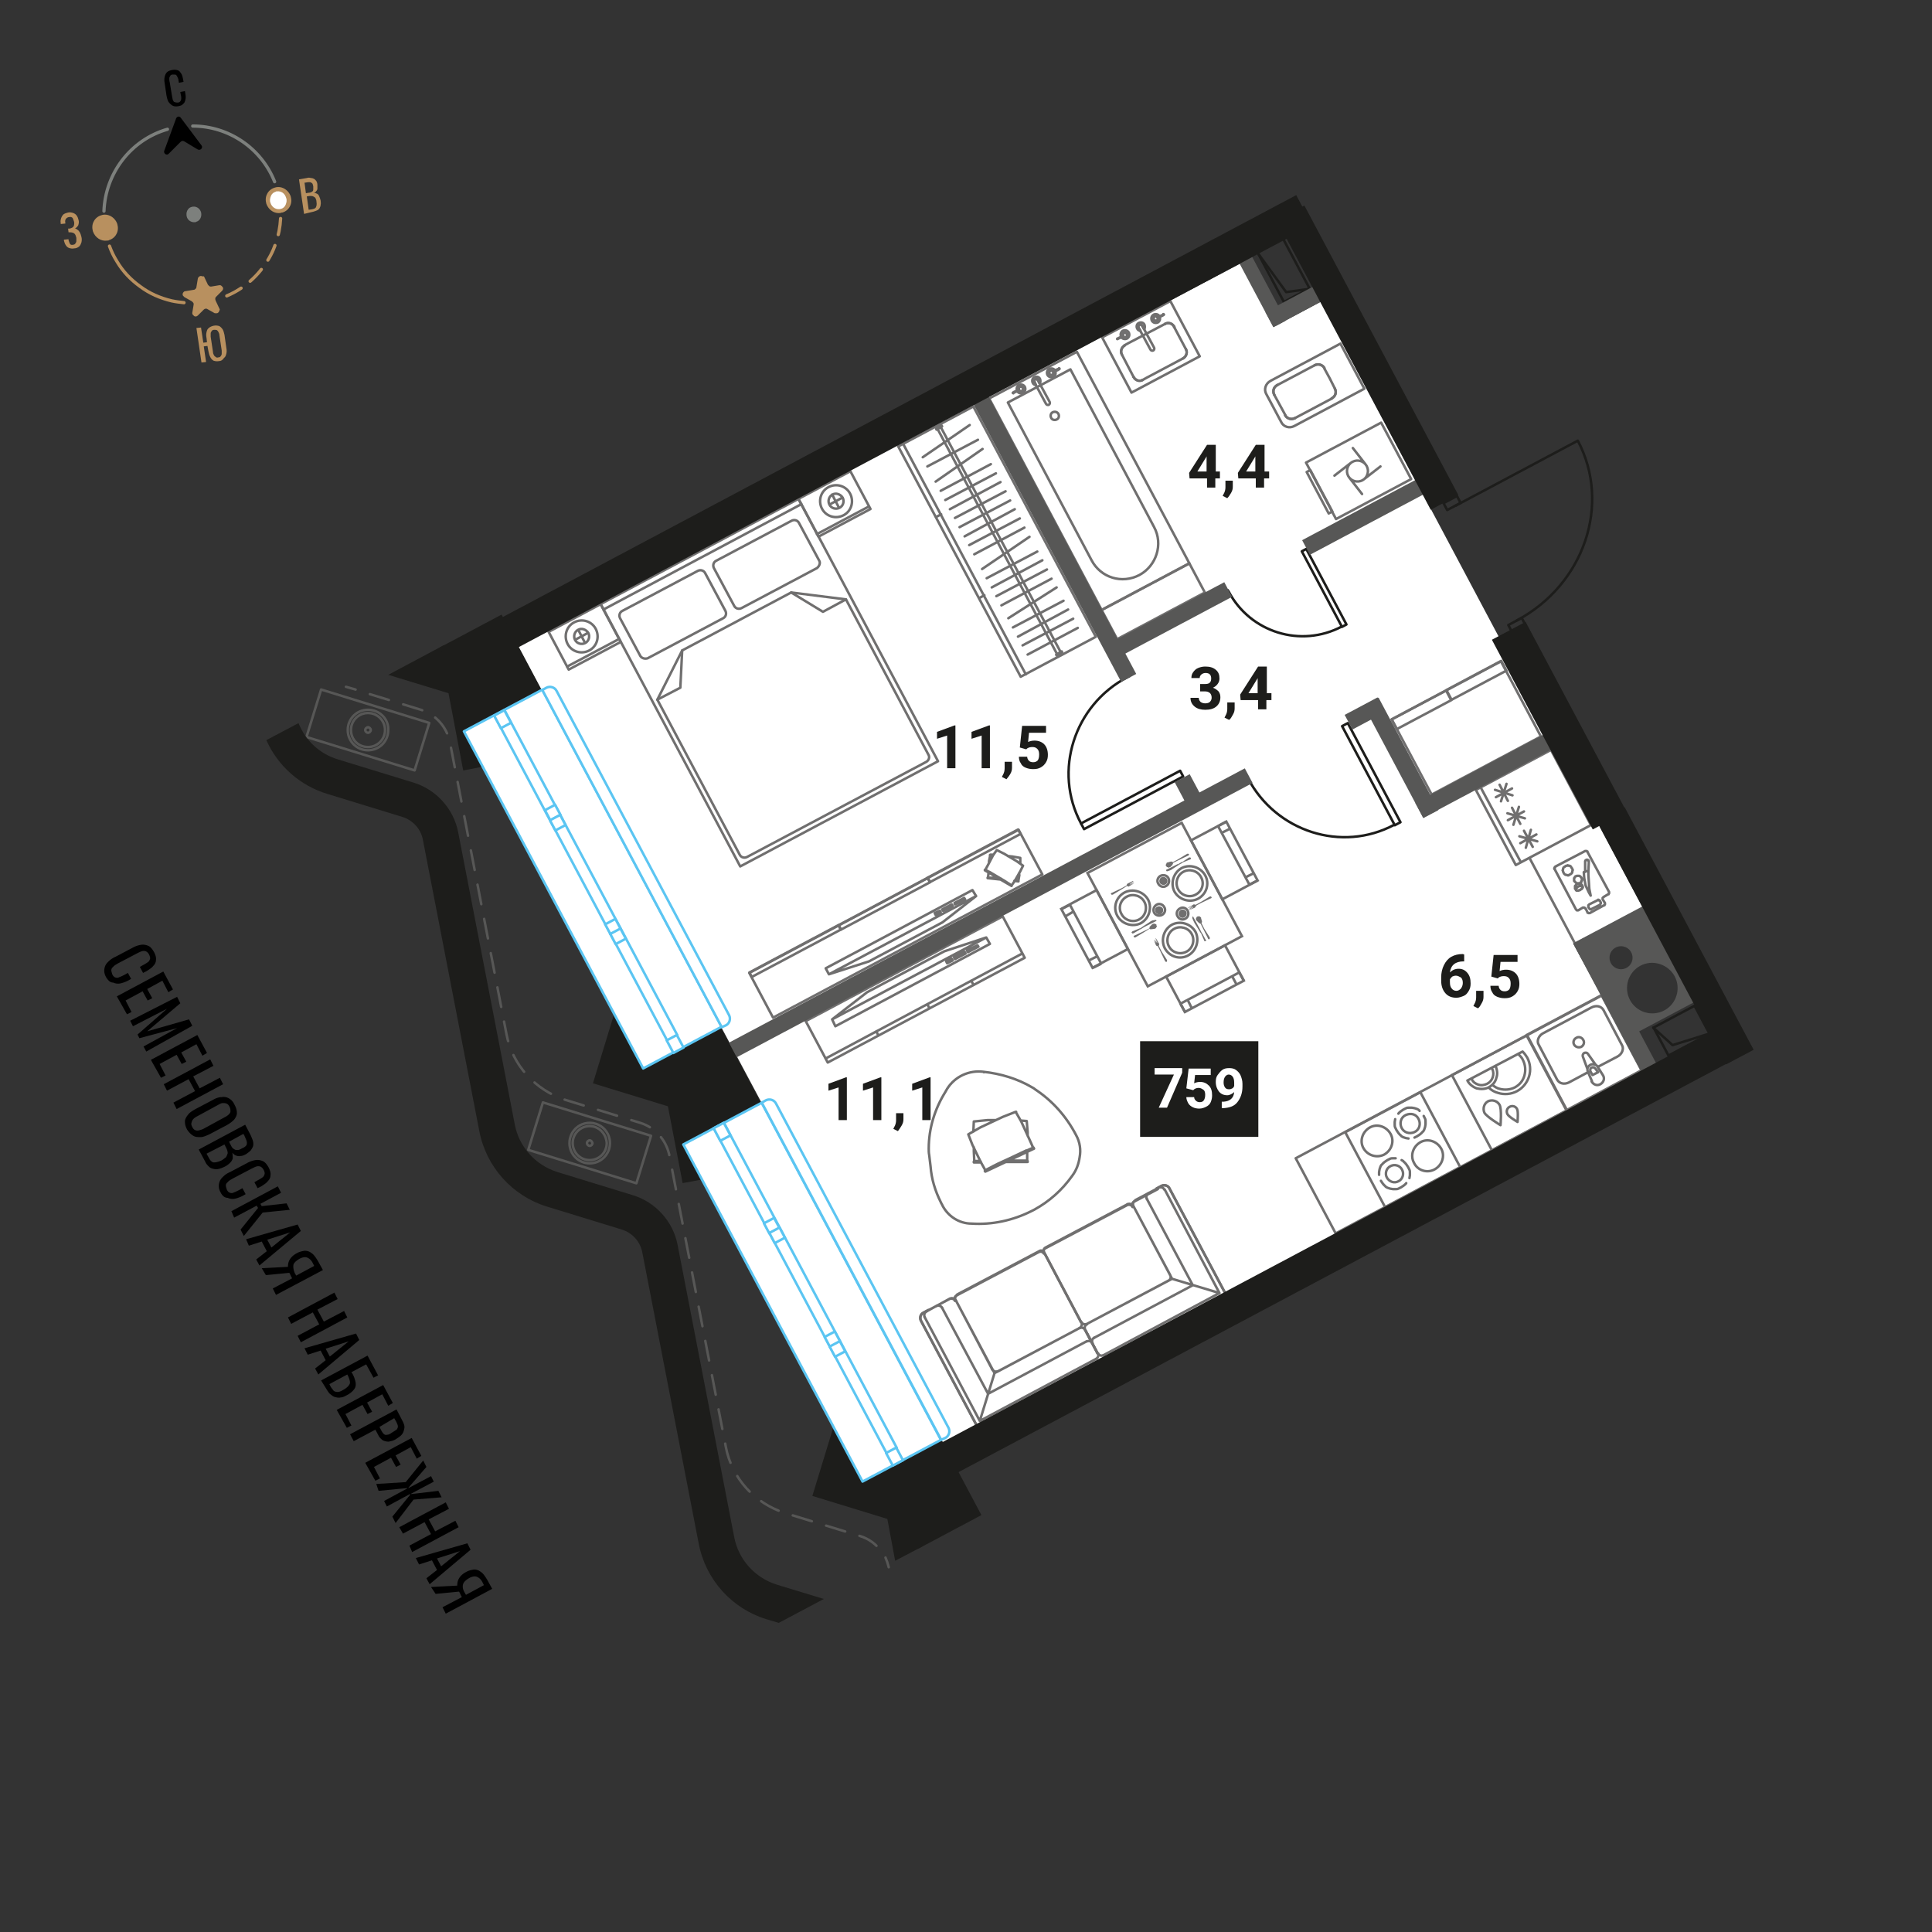 <svg version="1.1" id="Layer_1" xmlns="http://www.w3.org/2000/svg" x="0" y="0" viewBox="0 0 420 420" style="enable-background:new 0 0 420 420" xml:space="preserve"><rect x="0" y="0" width="420" height="420" fill="#333333" stroke="none"/><style>.st0{fill:#fff}.st1,.st2{stroke-linecap:round;stroke-linejoin:round}.st1{fill:none;stroke:#706f6f;stroke-width:.543;stroke-miterlimit:9.999}.st2{stroke-miterlimit:10}.st2,.st3,.st4,.st5{fill:none;stroke:#706f6f;stroke-width:.543}.st3{stroke-linecap:round;stroke-linejoin:round;stroke-miterlimit:10}.st4,.st5{stroke-miterlimit:9.999}.st5{stroke-miterlimit:10}.st6{fill:#706f6f}.st7,.st8,.st9{fill:none;stroke:#1d1d1b;stroke-width:.543;stroke-linecap:round;stroke-linejoin:round;stroke-miterlimit:10}.st8,.st9{stroke-miterlimit:10}.st9{stroke-miterlimit:9.999}.st10{fill:#575756}.st11{fill:#1d1d1b}.st12{enable-background:new}.st13,.st15,.st16,.st17,.st18,.st21{fill:none;stroke:#575756;stroke-width:.543;stroke-linecap:round;stroke-linejoin:round}.st15,.st16,.st17,.st18,.st21{stroke-miterlimit:10}.st16,.st17,.st18,.st21{fill:#fff;stroke:#5bc5f2;stroke-miterlimit:9.999}.st17,.st18,.st21{stroke-miterlimit:10}.st18,.st21{stroke-miterlimit:10}.st21{fill:none;stroke:#7d807d;stroke-width:.708;stroke-miterlimit:10}.st22{fill:#b8905f}.st23{fill:#7d807d}</style><g id="Layer_4"><path class="st0" d="m287.1 65.6 38.7 72.8 31.4 59-15.2 7.7 14.9 27.6-151.8 81.1-92.6-173.5 157.3-83.1 7.4 13.7z"/><path transform="rotate(-28.003 181.404 109.549)" class="st1" d="M175 104.9h12.8v9.3H175z"/><path transform="rotate(-28.003 127.107 138.453)" class="st2" d="M120.7 133.8h12.8v9.3h-12.8z"/><path transform="rotate(-28.003 167.253 148.393)" class="st1" d="M142.9 116.1h48.7v64.6h-48.7z"/><path class="st3" d="m139.2 142.6-4.4-8.2c-.3-.6-.1-1.3.5-1.6l16.4-8.7c.6-.3 1.3-.1 1.6.5l4.4 8.2c.3.6.1 1.3-.5 1.6l-16.4 8.7c-.6.2-1.3 0-1.6-.5zM178.1 121.9l-4.4-8.2c-.3-.6-1-.8-1.6-.5l-16.4 8.7c-.6.3-.8 1-.5 1.6l4.4 8.2c.3.6 1 .8 1.6.5l16.4-8.7c.5-.4.8-1.1.5-1.6zM201.4 165.6l-39 20.7c-.6.3-1.3.1-1.6-.5l-17.9-33.7 5.4-10.7 23.7-12.6 11.9 1.5 17.9 33.7c.4.6.1 1.3-.4 1.6z"/><path class="st3" d="m183.9 130.3-5 2.7-6.9-4.2M142.9 152.1l5-2.6.4-8.1M123.3 144.9l11.3-6M177.6 116.1l11.3-6M184.8 107.3c.9 1.7.3 3.8-1.4 4.7-1.7.9-3.8.3-4.7-1.4-.9-1.7-.3-3.8 1.4-4.7 1.7-.9 3.8-.3 4.7 1.4z"/><path class="st3" d="M183.2 108.2c.4.8.1 1.8-.7 2.2s-1.8.1-2.2-.7c-.4-.8-.1-1.8.7-2.2.7-.4 1.7-.1 2.2.7zM180.9 107.5l1.5 2.9M180.3 109.7l2.8-1.5M129.5 136.7c.9 1.7.3 3.8-1.4 4.7s-3.8.3-4.7-1.4c-.9-1.7-.3-3.8 1.4-4.7 1.7-.9 3.8-.3 4.7 1.4z"/><path class="st3" d="M127.9 137.6c.4.8.1 1.8-.7 2.2-.8.4-1.8.1-2.2-.7-.4-.8-.1-1.8.7-2.2.7-.4 1.7-.1 2.2.7zM125.7 136.9l1.5 2.9M125 139.1l2.8-1.5M174.2 109.6l-43 22.9"/><path transform="rotate(-28.003 194.754 200.817)" class="st1" d="M161.6 195.3h66.3v11h-66.3z"/><path transform="rotate(-28.003 211.745 186.055)" class="st1" d="M200.6 185.5h22.3v1.1h-22.3z"/><path transform="rotate(-28.003 192.255 196.452)" class="st1" d="M181.3 195.9h21.9v1.1h-21.9z"/><path transform="rotate(-28.003 172.846 206.758)" class="st1" d="M161.9 206.2h21.9v1.1h-21.9z"/><path class="st3" d="M215.3 185.8h0M215.3 185.8l-.1.1M214.8 190.5v.2M217.6 191h-.1M217.2 191l-1.3-.1M214.8 190.7h0M214.8 190.7h0M221.4 191.5v-.1M221.4 191.4h0M220.9 191.4h-.3M217.6 191.1h0M217.2 191l-1.9-.2M214.8 190.8h0M221.4 191.4v.1M221.4 191.4h0M217.6 191h0M217.2 191l-1.5-.2M214.8 190.8h0M221.4 191.5h0M221.4 191.6h0M221.4 191.6l-.9-.1M217.9 191.2h0M217.5 191.2l-2.8-.3M221.4 191.6v-.1M221.4 191.6l-.8-.1M217.9 191.2h-.1M217.5 191.2l-2.7-.3M221.4 191.5l-.8-.1M217.7 191.1h0M217.4 191.1l-2.6-.3M214.8 190.8h0M214.8 190.8h0M214.8 190.8h-.1M214.7 190.9h.1M214.8 190.9v-.1M221.4 191.4l.2-1.2M221.4 191.4h-.8M221.5 190.2l.1-.5M221.8 187.7v-1.2M221.8 186.5l-1.7-.3M220.1 186.2l-1-.1M216 185.8h-.7M215.3 185.8l-.3 1.4M215 187.2v.4M214.9 189.6l-.1 1.2M214.8 190.8l1.7.1M216.5 190.9l.6.1M217.5 191h0M219 191.9l-3.8-2.3M214.3 189h0M214.3 189h0M216.7 184.8h0M216.7 184.8h0M214.3 188.9v.1M219.9 192.5h0M219.9 192.5h0M219.9 192.5h0M219.5 192.2l-4.9-2.9M214.2 189.1h0M219.9 192.5h0M219.9 192.5v-.1M219.1 192l-4.1-2.5M214.2 189.1h0M219.9 192.5v.1M219.9 192.6h0M219.9 192.6l-5.8-3.4M219.9 192.6v-.1M219.9 192.6l-5.8-3.4M219.9 192.5l-5.7-3.4M214.2 189.1h0M214.2 189.1h0M214.2 189.1h0M214.2 189.1h-.1M214.1 189.2h0M214.1 189.2l.1-.1M219.9 192.5l.7-1M219.9 192.5l-1.5-1M220.6 191.5l1.2-2.1M221.8 189.4l.6-1.2M222.4 188.2l-1.4-1M221 187.2l-2.7-1.6M218.3 185.6l-1.6-.8M216.7 184.8l-.8 1.1M215.9 185.9l-1.1 2.1M214.8 188l-.6 1.1M214.2 189.1l1.5.8M215.7 189.9l2.7 1.6M204.9 200.5l-16 8.5h0l-8.7 2.8-.7-1.3 31.9-17h0l.8 1.3zM209.6 195.2l-2.1 1.1M207.5 196.3l.1.3M207.6 196.6l2.2-1.1M209.8 195.5l-.2-.3M206.9 196.6l-2.1 1.1M204.8 197.7l.2.3M205 198l2.1-1.1M207.1 196.9l-.2-.3M204.3 198l-1.1.5M203.2 198.5l.2.4M203.4 198.9l1.1-.6M204.5 198.3l-.2-.3M180.2 211.8l32-17"/><path transform="rotate(-28.003 198.946 215.08)" class="st1" d="M174.7 210h48.5v10.2h-48.5z"/><path class="st3" d="m179.5 230.1 42.7-22.8M201.6 218.3l.4.8M190.5 224.2l.4.8M211.1 213.2l.5.8M205.3 206.8l-16.8 8.9h0l-7.6 5.9.7 1.5 33.6-17.9h0l-.8-1.4zM212.7 205.8l-2.3 1.2M210.4 207l-.2-.4M210.2 206.6l2.3-1.1M212.5 205.5l.2.3M209.9 207.3l-2.3 1.2M207.6 208.5l-.2-.4M207.4 208.1l2.3-1.2M209.7 206.9l.2.4M207.1 208.8l-1.2.6M205.9 209.4l-.2-.4M205.7 209l1.2-.6M206.9 208.4l.2.4M180.9 221.6l33.5-17.8M251.4 258.4l1.1-.6c.6-.3 1.4-.1 1.7.5l12.4 23.3-27 14.4-27 14.4-12.4-23.3c-.3-.6-.1-1.4.5-1.7l1.1-.6-.5.3 5.1-2.7h0c.4-.2 1-.1 1.2.4h0c-.2-.4-.1-1 .4-1.2l17.8-9.4c.4-.2.9-.1 1.1.3h0c-.2-.4-.1-.9.3-1.1L245 262c.4-.2 1-.1 1.2.4h0c-.2-.4-.1-1 .4-1.2h0l5.1-2.7-.3-.1zM206.5 282.3l-5.1 2.8M207.8 282.7l7.9 15M217 298.1l17.7-9.4M213 308.9l-12-22.6M201.4 285.1l5.1-2.8M207.8 282.7l8.4 15.8M216.2 298.5l18.5-9.8M235.9 289.1l2.7 5.1M238.3 295.4 213 308.9M204.8 284.3l10 18.7M214.8 303l21.4-11.4M216.2 298.5l-3.2 10.4"/><path class="st3" d="M208.1 281.5c-.4.2-.6.8-.4 1.2M215.7 297.7c.2.4.8.6 1.2.4M234.7 288.7c.4-.2.6-.8.4-1.2M201.4 285.1c-.4.2-.6.8-.4 1.2"/><path class="st3" d="M207.8 282.7c-.2-.4-.8-.6-1.2-.4M235.9 289.1c-.2-.4-.8-.6-1.2-.4M238.3 295.4c.4-.2.6-.8.4-1.2M204.8 284.3c-.2-.4-.8-.6-1.2-.4M237.5 292c-.2-.4-.8-.6-1.2-.4M238.6 294.2l-2.7-5.1M235 287.4l-8-15.1c-.2-.4-.7-.6-1.1-.3l-17.8 9.4M201.8 284.8l-1.1.6c-.6.3-.8 1.1-.5 1.7l12.4 23.3 27-14.4M246.8 260.9l5.1-2.7M246.4 262.2l8 15M254 278.4l-17.7 9.4M265.1 281.1l-11.9-22.5M251.9 258.2l-5.1 2.7M246.4 262.2l8.4 15.8M254.8 278l-18.5 9.8M235.9 289.1l2.7 5.1M239.9 294.6l25.2-13.5M249.3 260.6l10 18.8M259.3 279.4l-21.4 11.4M254.8 278l10.3 3.1M245.1 261.8c.4-.2 1-.1 1.2.4M254.4 277.2c.2.4.1 1-.4 1.2M236.3 287.8c-.4.2-1 .1-1.2-.4M251.9 258.2c.4-.2 1-.1 1.2.4M246.4 262.2c-.2-.4-.1-1 .4-1.2"/><path class="st3" d="M235.9 289.1c-.2-.4-.1-1 .4-1.2M239.9 294.6c-.4.2-1 .1-1.2-.4M249.3 260.6c-.2-.4-.1-1 .4-1.2M237.5 292c-.2-.4-.1-1 .4-1.2M238.6 294.2l-2.7-5.1M235 287.4l-8-15.1c-.2-.4-.1-.9.3-1.1l17.8-9.4M251.4 258.4l1.1-.6c.6-.3 1.4-.1 1.7.5l12.4 23.3-27 14.4"/><path transform="rotate(-28.003 253.204 196.647)" class="st4" d="M241.6 182.7h23.2v27.9h-23.2z"/><path transform="rotate(-28.003 237.941 201.947)" class="st4" d="M233.6 194.7h8.7v14.5h-8.7z"/><path class="st5" d="m232.6 196.7 6.8 12.8M230.8 197.6l1.8-.9M239.4 209.5l-1.8.9"/><path transform="rotate(-28.003 266.163 187.05)" class="st4" d="M261.8 179.8h8.7v14.5h-8.7z"/><path class="st5" d="m271.6 192.3-6.8-12.7M273.4 191.4l-1.8.9M264.8 179.6l1.8-1M236.7 208.8l1.8-.9M231.6 199.2l1.7-1"/><path transform="rotate(-28.003 261.956 212.744)" class="st4" d="M254.7 208.4h14.5v8.7h-14.5z"/><path class="st6" d="M253.5 209.1h-.1v-.1h-.1l-1-2.1-.6-1.2-.3-.1-.1-.1-.5-1.2.5.8-.4-.9.6.8-.4-.9.5.9v-.1l-.4-.9h.1l.7 1.2v.1l-.1.3.6 1.2 1.2 1.9v.4-.1l-.1.1h-.1M260.8 201.9l.4.8.1.2.1.1.7 1.3h.1v.2h-.1v.1H261.8v-.1l-.7-1.6-.1-.1-.5-.8.3-.1-1.4-2.6v-.1h-.1v.1l-.1.1v.2l.2.5.2.4.1.2.8 1.3M260 199.8v.2l.1.1.5.5.1.1h.1l.1.1h.1l.6 1.2 1 2v.1h.1v.1h.2v-.1h.1V203.8l-1.2-1.9-.6-1.2v-.1l.1-.1v-.2l-.2-.7v-.2h-.1l-.1-.1-.1-.1h-.5v.1h-.1l-.1.1v.1l-.1.1v.2M257.5 199.4c.4-.2.6-.8.4-1.2s-.8-.6-1.2-.4c-.4.2-.6.8-.4 1.2.2.5.8.7 1.2.4"/><path class="st3" d="M257.7 199.7c.6-.3.8-1.1.5-1.7-.3-.6-1.1-.9-1.7-.5-.6.3-.9 1.1-.5 1.7.3.6 1 .9 1.7.5M257.9 206.9c1.4-.7 1.9-2.5 1.2-3.8-.7-1.4-2.5-1.9-3.8-1.2-1.4.7-1.9 2.5-1.2 3.8.7 1.4 2.4 1.9 3.8 1.2"/><path class="st3" d="M258.3 207.7c1.8-1 2.5-3.3 1.6-5.1-1-1.8-3.3-2.5-5.1-1.6-1.8 1-2.5 3.3-1.6 5.1 1 1.9 3.3 2.6 5.1 1.6"/><path class="st6" d="M241.5 194.3v-.1h.1v-.1h.1l2.1-1 1.1-.6.1-.3.1-.1 1.2-.6.1.1-.9.5.9-.4-.8.5v.1l.9-.5v.1l-.8.5.9-.4-1.2.7v.1l-.1-.1-.3-.1-1.1.7-2 1.2H241.6v-.1h-.1v-.1M248.8 201.5l-.8.5-.3.1-.1.1-1.2.7h-.1v.1l-.1-.1h-.1v-.1h-.1v-.2h.1v-.1l1.7-.7h.1l.7-.5.2.2 2.6-1.3v-.1l-.1-.1h-.2l-.6.1-.4.2-.1.1-1.4.9M250.8 200.8h-.2v.1h-.1l-.5.5-.1.1V201.8l-1.2.6-2.1 1h-.1v.1l-.1.1h.1v.1l.1.1h.2l2-1.2 1.1-.7.1.1h.4l.7-.1.1-.1h.1v-.1l.1-.1v-.1l.1-.1v-.1l-.1-.1v-.2l-.1-.1h-.1l-.1-.1H250.8M251.2 198.3c.2.4.8.6 1.2.4.4-.2.6-.8.4-1.2-.2-.4-.8-.6-1.2-.4-.5.2-.6.7-.4 1.2"/><path class="st3" d="M250.9 198.4c.3.6 1.1.8 1.7.5.6-.3.9-1.1.5-1.7-.3-.6-1.1-.9-1.7-.5-.6.4-.8 1.1-.5 1.7M243.8 198.7c.7 1.4 2.5 1.9 3.8 1.2 1.4-.7 1.9-2.5 1.2-3.8-.7-1.4-2.5-1.9-3.8-1.2-1.4.7-2 2.4-1.2 3.8"/><path class="st3" d="M242.9 199.1c1 1.8 3.3 2.5 5.1 1.6 1.8-1 2.5-3.3 1.6-5.1-1-1.8-3.3-2.5-5.1-1.6-1.9 1-2.6 3.3-1.6 5.1"/><path class="st6" d="M263.4 195v.2h-.1v.1h-.1l-2.1 1-1.1.6-.1.3h-.1v.1l-1.2.5h-.1l.9-.5v-.1l-.9.5v-.1l.8-.5-.9.4.8-.5v-.1l-.9.5v-.1l1.2-.7h.1l.3.1 1.1-.6 2-1.2h.1v-.1l.1.1h.1v.1h.1M256.2 187.8l.7-.4.3-.1.1-.1 1.2-.8H258.8v.1h.1v.2l-.1.1-1.7.7-.1.1-.7.4-.2-.2-2.6 1.3v.2h.1v.1h.2l.6-.2.4-.2.1-.1 1.4-.9M254.1 188.6h.1l.1-.1h.1l.5-.5v-.1l.1-.1v-.2l1.2-.6 2.1-1h.1v-.1l.1-.1h-.1.1v-.1h-.1v-.1H258.1l-2 1.2-1.1.6h-.1l-.1-.1H254.5l-.7.2h-.1l-.1.1v.1l-.1.1v.1l-.1.1v.1l.1.1v.1l.1.1.1.1h.1l.1.1h.2M253.7 191.1c-.2-.4-.8-.6-1.2-.4-.4.2-.6.8-.4 1.2.2.4.8.6 1.2.4.5-.2.6-.8.4-1.2"/><path class="st3" d="M254 190.9c-.3-.6-1.1-.8-1.7-.5-.6.3-.9 1.1-.5 1.7.3.6 1.1.9 1.7.5.6-.3.8-1.1.5-1.7M261.1 190.7c-.7-1.4-2.5-1.9-3.8-1.2-1.4.7-1.9 2.5-1.2 3.8.7 1.4 2.5 1.9 3.8 1.2 1.4-.7 2-2.4 1.2-3.8"/><path class="st3" d="M262 190.3c-1-1.8-3.3-2.5-5.1-1.6-1.8 1-2.5 3.3-1.6 5.1 1 1.8 3.3 2.5 5.1 1.6 1.9-1 2.6-3.3 1.6-5.1"/><path class="st5" d="m256.6 218.2 12.8-6.8M257.6 220l-1-1.8M269.4 211.4l1 1.8M268.8 214l-.9-1.7M259.1 219.2l-.9-1.8M270.6 190.8l1.8-.9M265.5 181.1l1.8-.9"/><path class="st3" d="M213.9 233.1h0M213.9 233.1h0M234.7 251.6c-.2 1.4-.7 2.8-1.6 4h0c-2.2 3.1-5 5.6-8.3 7.4h0l-.6.3c-4 2-8.5 3-13 2.7h0c-2.7 0-5.1-1.6-6.3-3.9h0c-.1-.3-.3-.5-.4-.8-1.2-2.4-2-5-2.2-7.7h0c-.1-.8-.2-1.7-.3-2.5-.1-.5-.1-.9-.1-1.4h0c0-4.4 1.3-8.6 3.6-12.3h0c.1-.2.3-.5.4-.7 1.7-2.7 4.8-4.1 7.9-3.7h0c3.7.4 7.4 1.5 10.6 3.4h0c.2.1.4.2.6.4 3.8 2.5 6.8 5.9 8.9 9.9h0c.9 1.6 1.1 3.3.8 4.9zM223.2 243.7h0M223.2 243.7v.1M223.3 251.9v.2M218.5 252.3h0M219.2 252.3h2.2M223.3 252.1h0M223.3 252.1h0M211.8 252.5v-.1M211.8 252.4h0M212.6 252.4h.5M218.4 252.4h0M219.1 252.4l3.4-.1M223.3 252.3h0M211.8 252.4l-.1.1M211.8 252.4h0M218.5 252.3h0M219.2 252.3h2.5M223.3 252.3h0M211.7 252.5h0M211.7 252.7v-.1M211.7 252.7h1.5M217.9 252.6h0M218.6 252.6h4.8M211.7 252.6l.1-.1M211.7 252.6h1.5M218 252.6h0M218.6 252.6l4.8-.1M211.8 252.5h1.4M218.1 252.5h.1M218.8 252.5l4.5-.1M223.3 252.4v-.1M223.3 252.3l.1.1M223.4 252.4h0M223.4 252.6v-.1M223.4 252.5l-.1-.1M211.8 252.4l-.1-2.1M211.8 252.4h1.3M211.7 250.3v-.9M211.6 246l.1-2.2M211.7 243.8l3-.3M214.8 243.5h1.7M221.9 243.6l1.3.1M223.2 243.7l.2 2.4M223.4 246.1v.8M223.3 250.3v2M223.3 252.3h-2.9M220.4 252.3h-1.2M218.6 252.3h0M215.9 253.5l7-3.3M224.5 249.3h0M224.5 249.3h0M220.9 241.7h0M220.9 241.7v.1M224.4 249.1l.1.2M214.2 254.4h0M214.2 254.4v.1M214.2 254.4h0M214.9 254.1l9-4.3M224.6 249.5h0M214.2 254.4l-.1.1M214.2 254.4h0M215.7 253.7l7.4-3.6M224.6 249.4h0M214.1 254.5v.1M214.2 254.7v-.1M214.2 254.7l10.6-5M214.2 254.6v-.1M214.2 254.6l10.5-5M214.2 254.5l10.4-4.9M224.6 249.5v-.1M224.6 249.5v.1M224.6 249.4l.1.1M224.7 249.5h0M224.8 249.7l-.1-.1M224.7 249.6h-.1M214.2 254.4l-1-1.8M214.2 254.4l2.7-1.4M213.2 252.6l-1.8-3.7M211.4 248.9l-.9-2.3M210.5 246.6l2.6-1.5M213.1 245.1l4.9-2.3M218 242.8l2.8-1.1M220.8 241.7l1.2 2.1M222 243.8l1.7 3.7M223.7 247.5l.9 2M224.6 249.5l-2.7 1.2M221.9 250.7l-5 2.3"/><path transform="rotate(-28.003 216.733 117.756)" class="st1" d="M207.5 89.4H226v56.7h-18.5z"/><path class="st3" d="m196.5 96.8 26.5 49.8M204.6 111.8l-1.1.6M214 129.4l-1.1.6M229.7 142.5l1.2-.7-.1-.2-1.2.7zM203.6 93.4l1.2-.7-.1-.2-1.2.7zM203.9 93.4l25.9 48.8M204.6 93l26 48.8M213.6 97.6l-10.2 7.1M215.4 100.9l-10.9 5.8M216.5 102.9l-11 5.8M217.5 104.8l-11 5.9M218.6 106.8l-11 5.8M219.6 108.8l-11 5.8M220.6 110.7l-10.9 5.9M221.7 112.7l-11 5.8M222.7 114.7l-10.9 5.8M223.8 116.7l-10.3 7M225.5 119.9l-11 5.8M210.8 92.4l-10.2 7M212.6 95.6l-11 5.8M226.6 121.8l-11 5.9M227.6 123.8l-11 5.8M228.6 125.8l-10.9 5.8M229.7 127.7l-10.5 6.7M231.2 130.6l-11 5.8M232.2 132.5l-10.9 5.9M233.3 134.5l-11 5.8M234.3 136.5l-10.9 5.8"/><path transform="rotate(-28.003 308.997 154.29)" class="st1" d="M302.3 153.1h13.4v2.4h-13.4z"/><path transform="rotate(-28.003 320.946 147.882)" class="st2" d="M314.2 146.7h13.5v2.4h-13.5z"/><path transform="rotate(-28.003 318.766 158.228)" class="st1" d="M305.3 149h26.9v18.5h-26.9z"/><path transform="rotate(-28.003 328.162 237.55)" class="st1" d="M318.9 228.3h18.5v18.5h-18.5z"/><path class="st3" d="M323.6 236.4c.6.6 1.3 1 2.1 1.2 1.3.4 2.8.3 4.1-.4 1.3-.7 2.2-1.9 2.6-3.2s.3-2.8-.4-4.1c-.3-.5-.6-.9-1-1.3l-12 6.3c.4.8 1.2 1.4 2 1.7.9.2 1.8.2 2.6-.2.9-.5 1.5-1.2 1.7-2.1.3-.8.2-1.7-.2-2.6"/><path class="st3" d="M324.5 235.9c.5.4 1 .7 1.5.8 1.1.3 2.3.2 3.3-.3 1.1-.6 1.8-1.5 2.1-2.6.3-1.1.2-2.3-.3-3.3-.2-.5-.5-.8-.9-1.2M320 234.7c.3.6.8.9 1.4 1.1.6.2 1.3.1 1.9-.2s1-.8 1.2-1.4c.2-.6.2-1.2-.1-1.8M326 240.2c-.5-.9-1.6-1.2-2.5-.8-.9.5-1.2 1.6-.8 2.5.5.9 3.5 2.7 3.5 2.7s.3-3.5-.2-4.4zM329.8 241.1c-.3-.6-1-.8-1.6-.5s-.8 1-.5 1.6 2.2 1.7 2.2 1.7.2-2.3-.1-2.8z"/><path transform="rotate(-28.003 319.317 242.24)" class="st1" d="M281.6 233H357v18.5h-75.4z"/><path transform="rotate(-28.003 333.331 175.553)" class="st1" d="M324.1 166.3h18.5v18.5h-18.5z"/><path class="st3" d="m334 181.4-3.5 1.9M333.2 184.1l-1.9-3.5M334.2 182.9l-3.9-1.1M332.8 180.4l-1.1 3.9M331.3 176.4l-3.5 1.9M330.5 179.1l-1.8-3.5M331.5 177.9l-3.8-1.1M330.2 175.4l-1.2 3.9M328.7 171.4l-3.5 1.9M327.8 174.1l-1.8-3.5M328.8 172.9l-3.8-1.2M327.5 170.4l-1.2 3.8M321.9 171.2l8.7 16.2"/><path transform="rotate(-28.003 304.96 249.944)" class="st1" d="M295.7 240.7h18.5v18.5h-18.5z"/><path class="st3" d="M299.8 255.4v-.6c0-.2.1-.4.1-.6.1-.2.1-.4.2-.6.1-.2.2-.4.4-.5.1-.2.3-.3.5-.5.2-.1.4-.3.6-.4l.6-.3c.2-.1.4-.1.6-.1h.6M305.7 257.2c-.1.2-.3.3-.5.5-.2.1-.4.3-.6.4l-.6.3c-.2.1-.4.1-.6.1h-.6c-.2 0-.4-.1-.6-.1-.2-.1-.4-.1-.6-.2s-.4-.2-.5-.4c-.2-.1-.3-.3-.5-.5-.1-.2-.3-.4-.4-.6M304.7 252.2c.2.1.4.2.5.4.2.1.3.3.5.5.1.2.3.4.4.6l.3.6c.1.2.1.4.1.6v.6c0 .2-.1.4-.1.6"/><path class="st3" d="M301.5 256c-.5-.9-.1-2.1.8-2.5.9-.5 2.1-.1 2.5.8.5.9.1 2.1-.8 2.5-.9.5-2 .1-2.5-.8zM296.4 249.6c-.9-1.6-.2-3.6 1.4-4.5s3.6-.2 4.5 1.4c.9 1.6.2 3.6-1.4 4.5-1.6.8-3.6.2-4.5-1.4zM307.4 252.8c-.9-1.6-.2-3.6 1.4-4.5s3.6-.2 4.5 1.4c.9 1.6.2 3.6-1.4 4.5-1.6.9-3.7.3-4.5-1.4zM309.5 242.6l.3.6c.1.2.1.4.1.6v.6c0 .2-.1.4-.1.6-.1.2-.1.4-.2.6-.1.2-.2.4-.4.5-.1.2-.3.3-.5.5-.2.1-.4.3-.6.4l-.6.3M304 242.1c.1-.2.3-.3.5-.5.2-.1.4-.3.6-.4l.6-.3c.2-.1.4-.1.6-.1h.6c.2 0 .4.1.6.1.2.1.4.1.6.2.2.1.4.2.5.4M306.2 247.5c-.2 0-.4-.1-.6-.1-.2-.1-.4-.1-.6-.2-.2-.1-.4-.2-.5-.4-.2-.1-.3-.3-.5-.5-.1-.2-.3-.4-.4-.6l-.3-.6c-.1-.2-.1-.4-.1-.6v-.6c0-.2.1-.4.1-.6"/><path class="st3" d="M304.7 245.2c-.5-1-.2-2.3.9-2.8s2.3-.2 2.8.9c.5 1 .2 2.3-.9 2.8s-2.3.1-2.8-.9z"/><path transform="rotate(-28.003 344.338 228.866)" class="st1" d="M335.1 219.6h18.5v18.5h-18.5z"/><path class="st3" d="m345.2 233.1-4.1 2.2c-1 .5-2.1.3-2.6-.6l-4-7.6c-.5-.8 0-2 1-2.5L346 219c1-.5 2.1-.3 2.6.6l4 7.6c.5.8 0 2-1 2.5l-4.2 2.2"/><path class="st3" d="M342.2 227.1c-.3-.5-.1-1.2.5-1.5.5-.3 1.2-.1 1.5.5.3.5.1 1.2-.5 1.5-.6.2-1.2 0-1.5-.5zM348.5 233.8h0M348.5 233.8c.4.7.1 1.5-.6 1.9s-1.5.1-1.9-.6M345.2 233l.9 2.1M345.2 233h0M345.2 233c-.1-.2-.1-.4-.1-.5M344.1 229.7l1 2.7M344.1 229.7h0M344.1 229.7c-.1-.3 0-.6.3-.8.3-.1.6-.1.8.2M346.9 231.5l-1.7-2.4M346.9 231.5h0M346.9 231.5c.2.1.3.2.4.4M348.5 233.8l-1.2-1.9M346.2 233.7l-.4-.7M346.9 232.4l.5.7M347.4 233.1l-1.2.6M345.8 233c-.2-.3-.1-.8.2-.9.3-.2.7 0 .9.3M345.1 232.4c0-.4.3-.7.6-.9.3-.2.8-.2 1.1 0M342.6 193.5h0M342.6 193.4l-.1-.1M342.5 193.3l-.1-.1M342.4 193.2v-.2M342.4 193v-.1M342.4 192.9v-.2M342.4 192.7v-.1M342.4 192.6l.1-.1M342.5 192.5l.1-.1M342.6 192.4l.1-.1M342.7 192.3l.1-.1M342.8 192.2l.2-.1M343 192.1h.1M343.1 192.1h.1M343.3 192.1h.1M343.4 192.1h.1M343.5 192.1l.2.1M343.7 192.2l.1.1M343.8 192.3l.1.1M343.9 192.4l.1.1M344 192.5v.2M344 192.7l.1.1M343 192.8h-.1M343 192.8h0M343 192.8h0M343.1 192.7l-.1.1M343.1 192.7h0M343.1 192.7h0M343.2 192.7h-.1M343.2 192.7h0M343.3 192.6l-.1.1M342.8 192.9h0M342.9 192.9h-.1M342.9 192.8v.1M343.3 192.6h0M343.4 192.6h-.1M343.5 192.6h-.1M342.8 193l-.1.1M342.8 192.9v.1M343.5 192.6h0M343.6 192.6h-.1M342.7 193.1l-.1.1M342.7 193.1h0M343.7 192.6h-.1M343.8 192.6h-.1M342.6 193.2v.1M343.9 192.6h-.1M342.6 193.3v.1M344 192.6h-.1M342.6 193.4v.1M342.6 193.4h0M344 192.7v-.1M344 192.7h0M342.6 193.5h0M344.1 192.8l-.1-.1M342.7 193.6h0M342.6 193.5l.1.1M344.1 192.8h-.1M344.1 192.9v-.1M342.8 193.6h0M342.7 193.6h.1M344 193l.1-.1M344 193h0M342.9 193.6h.1M342.8 193.6h.1M344 193.1v-.1M343.9 193.1h.1M343.1 193.6h.1M343 193.6h.1M343.9 193.2v-.1M343.8 193.3l.1-.1M343.5 193.5l.1-.1M343.4 193.5h.1M343.3 193.5h.1M343.2 193.6l.1-.1M343.7 193.3h.1M343.6 193.4l.1-.1M341.5 190l-.2.1M341.3 190.1l-.2.1M341.1 190.2l-.1.1M341 190.3h-.2M340.8 190.3l-.2-.1M340.6 190.2h-.2M340.4 190.2l-.2-.1M340.2 190.1l-.1-.1M340.1 190l-.1-.1M340 189.9l-.1-.2M339.9 189.7l-.1-.2M339.8 189.5v-.1M339.8 189.4l-.1-.2M339.7 189.2l.1-.2M339.8 189v-.2M339.8 188.8l.1-.2M339.9 188.6l.1-.1M340 188.5l.2-.1M340.2 188.4l.1-.1M340.3 188.3l.2-.1M340.5 188.2h.2M340.7 188.2l.1-.1M340.8 188.1l.2.1M341 188.2h.2M341.2 188.2l.2.1M341.4 188.3l.1.1M341.5 188.4l.1.2M341.6 188.6l.1.1M341.7 188.7l.1.2M341.8 188.9l.1.2M341.9 189.1v.1M341.9 189.2l-.1.2M341.8 189.4v.2M341.8 189.6l-.1.2M341.7 189.8l-.1.1M341.6 189.9l-.1.1M343.6 191.9l-.2.1M343.4 192h-.1M343.3 192h-.1M343.2 192.1h-.2M343 192.1l-.1-.1M342.9 192h-.2M342.7 192l-.1-.1M342.6 191.9l-.1-.1M342.5 191.8l-.1-.1M342.4 191.7l-.1-.1M342.3 191.6l-.1-.1M342.2 191.5v-.2M342.2 191.3v-.1M342.2 191.2v-.2M342.2 191v-.1M342.2 190.9l.1-.1M342.3 190.8l.1-.2M342.4 190.6l.1-.1M342.5 190.5h.1M342.6 190.5l.2-.1M342.8 190.4h.1M342.9 190.4h.2M343.1 190.4h.1M343.2 190.4h.1M343.3 190.4l.2.1M343.5 190.5l.1.1M343.6 190.6l.1.1M343.7 190.7l.1.1M343.8 190.8v.1M343.8 190.9l.1.2M343.9 191.1v.1M343.9 191.2v.2M343.9 191.4l-.1.1M343.8 191.5l-.1.2M343.8 191.7l-.1.1M343.7 191.8l-.1.1M348.7 196.8l-3.1 1.7M345.1 185.2l4.7 8.7M349.8 193.9v.1M349.8 194v.1M349.8 194.1h0M349.8 194.1v.1M349.8 194.2l-.1.1M349.7 194.3h0M349.7 194.3v.1M349.7 194.4h-.1M349.6 194.4l-1 .6M347.3 195.7l-1.8.9M344.1 197.3l-1 .6M348.6 195h0M348.6 195l-.1.1M348.5 195.1h0M348.5 195.1l-.1.1M348.4 195.2v.1M348.4 195.3h0M348.4 195.3v.1M348.4 195.4v.1M348.4 195.5l.5.8M348.9 196.3h0M348.9 196.3v.1M348.9 196.4v.1M348.9 196.5v.1M348.9 196.6h0M348.9 196.6l-.1.1M348.8 196.7v.1M348.8 196.8h-.1M345.6 198.5h-.1M345.5 198.5h0M345.5 198.5h-.1M345.4 198.5h-.1M345.3 198.5l-.1-.1M345.2 198.4h0M345.2 198.4h-.1M345.1 198.4v-.1M345.1 198.3l-.4-.8M344.7 197.5h-.1M344.6 197.4h0M344.6 197.4h-.1M344.5 197.4l-.1-.1M344.4 197.3h0M344.4 197.3h-.1M344.3 197.3h-.1M344.2 197.3h-.1M343.1 197.9h0M343.1 197.9h-.1M343 197.9h-.1M342.9 197.9h0M342.9 197.9h-.1M342.8 197.9l-.1-.1M342.7 197.8h0M342.7 197.8l-.1-.1M342.6 197.7 338 189M338 189l-.1-.1M337.9 188.9v-.1M337.9 188.8v-.1M337.9 188.7h.1M338 188.7v-.1M338 188.6v-.1M338 188.5h.1M338.1 188.5v-.1M338.1 188.4l6.5-3.4M344.6 185h0M344.6 185h.1M344.7 185h.1M344.8 185h.1M344.9 185h0M344.9 185l.1.1M345 185.1h.1M345.1 185.1v.1M346 197.6l1.8-.9M347.8 196.7l.1-.1M347.9 196.6h0M347.9 196.6v-.1M347.9 196.5l.1-.1M348 196.4h0M348 196.4v-.1M348 196.3v-.1M348 196.2h0M348 196.2l-.2-.4M347.8 195.8h-.1M347.7 195.8v-.1M347.7 195.7h-.1M347.6 195.7h0M347.6 195.7l-.1-.1M347.5 195.7l-.1-.1M347.4 195.6l-.1.1M347.3 195.7h0M345.5 196.6l-.1.1M345.4 196.7h0M345.4 196.7l-.1.1M345.3 196.8v.1M345.3 196.9h0M345.3 196.9v.1M345.3 197v.1M345.3 197.1v.1M345.3 197.2l.2.3M345.5 197.5h0M345.5 197.5l.1.1M345.6 197.6h0M345.6 197.6l.1.1M345.7 197.7h.1M345.8 197.7h.1M345.9 197.7h0M345.9 197.7l.1-.1M345.8 194.7l-.4-.7M345.4 194l-.7-1.5M344.7 192.5l-.3-1.6M344.4 190.9l-.1-1.3M344.3 189.6h.1M344.4 189.6h0M344.4 189.6h.1M344.5 189.6v-.1M344.5 189.5h0M344.5 189.5h.1M344.6 189.5v-.1M344.6 189.4h0M345.3 189.4v.8M345.3 190.2l.2 3M345.5 193.2l.3 1.5M344.6 189.4v-2.1M344.6 187.3h0M344.6 187.3v-.1M344.6 187.2h0M344.6 187.2l.1-.1M344.7 187.1h0M344.7 187.1v-.1M344.7 187h.1M344.8 187h0M344.8 187l.1-.1M344.9 186.9h.1M345 186.9h0M345 186.9h.1M345.1 186.9l.1.1M345.2 187h0M345.2 187h.1M345.3 187v.1M345.3 187.1v.1M345.3 187.2h0M345.4 187.2v.1M345.4 187.3h0M345.4 187.3h0M345.4 187.3l-.1 2.1M345.3 189.4h-.7M342.6 205.5l-10-18.8"/><path transform="rotate(-28.003 295.359 102.36)" class="st1" d="M286.1 95.4h18.5v13.9h-18.5z"/><path transform="rotate(-28.003 286.863 106.903)" class="st2" d="M286.4 101.8h.9V112h-.9z"/><path class="st3" d="m296.5 104.2 3.6-2.8M293.7 100.6l-3.6 2.8M296.9 101l-2.8-3.6M293.3 103.8l2.8 3.6M297.1 101.3c-.6-1.1-2-1.5-3.1-.9s-1.5 2-.9 3.1 2 1.5 3.1.9 1.5-2 .9-3.1"/><path transform="rotate(-28.003 236.806 104.555)" class="st1" d="M226 78.5h21.6v52.1H226z"/><path transform="rotate(-28.003 250.7 130.702)" class="st1" d="M239.9 127.1h21.6v7.2h-21.6z"/><path class="st3" d="M247.7 125h0c-3.8 2-8.4.6-10.4-3.2l-18.2-34.3 13.6-7.2 18.2 34.3c2 3.7.5 8.4-3.2 10.4z"/><path class="st3" d="M230.1 90c.2.4.1 1-.4 1.2-.4.2-1 .1-1.2-.4-.2-.4-.1-1 .4-1.2s1 0 1.2.4zM226 83.3l-.4-.7M224.9 83c-.1-.2 0-.5.2-.6s.5 0 .6.2M224.9 83h0M224.9 83l.3.7"/><path class="st3" d="M225.2 83.7c-.3 0-.6-.2-.7-.5-.2-.4-.1-1 .4-1.2.4-.2 1-.1 1.2.4.1.3.1.6 0 .9M226 83.3h0"/><path class="st3" d="m225.6 82.6 2.6 4.8c.1.2 0 .5-.2.6h0c-.2.1-.5 0-.6-.2l-2.6-4.8"/><path class="st3" d="M224.9 83c-.1-.2 0-.5.2-.6s.5 0 .6.2M225.6 82.6h0M229 80.7c.1-.1.2-.2.4-.2M228.1 81.3c-.1-.2 0-.6.2-.7s.5-.1.6.2M229 80.9c.1.2 0 .5-.2.6s-.6 0-.7-.2M229.4 80.7c-.1.1-.3.1-.4.2M229.4 80.7h0M229.4 80.7h0M229.4 80.7h0"/><path class="st3" d="M229.4 80.7c.2.5 0 1-.4 1.2-.5.2-1 .1-1.3-.4-.2-.5-.1-1 .4-1.3.4-.2 1-.1 1.2.3M229.3 80.5h0"/><path class="st3" d="M228.1 81.3c-.1-.2 0-.6.2-.7s.6 0 .7.2M229 80.8c.1.2 0 .6-.2.7s-.6 0-.7-.2M230.2 80.1c.1 0 .1 0 0 0 .1 0 .1.1 0 0M230.3 80.2h0"/><path class="st3" d="M230.3 80.2c-.2.2-.4.3-.7.4l-.6.3M229 80.9h0M229 80.7c0 .1 0 .1 0 0l.1.1M229 80.7h0M229 80.7l.6-.3c.2-.1.5-.2.7-.3M230.2 80.1h0M221.1 84.9h0M221.1 84.9c-.2-.4 0-1 .4-1.2.5-.2 1-.1 1.3.4.2.5.1 1-.4 1.3-.4.2-1 .1-1.2-.3M221.2 85.1h0M221.2 85.1h0M221.2 85.1h0"/><path class="st3" d="M221.5 84.8c-.1.1-.2.2-.4.2M222.4 84.3c.1.2 0 .6-.2.7s-.5.1-.6-.1M221.5 84.7c-.1-.2 0-.5.2-.6s.6 0 .7.2M221.1 84.9c.1-.1.3-.1.4-.2"/><path class="st3" d="M222.4 84.3c.1.2 0 .6-.2.7s-.6 0-.7-.2M221.5 84.8c-.1-.2 0-.6.2-.7s.6 0 .7.2M220.2 85.4h0"/><path class="st3" d="M220.2 85.4c.2-.2.4-.3.7-.4l.6-.3M221.5 84.7h0"/><path class="st3" d="M221.5 84.8h0c0-.1-.1-.1-.1-.1M221.5 84.8h0M221.5 84.8c-.2.1-.4.2-.5.3-.2.1-.5.2-.7.3M220.3 85.5h0M220.3 85.5c-.1 0-.1 0 0 0-.1-.1-.1-.1 0 0"/><path transform="rotate(-28.003 250.199 75.396)" class="st1" d="M241.8 68.6h16.8v13.6h-16.8z"/><path class="st3" d="m245.3 74.6-.9.5M245.3 74.6l-.9.5M243.9 77.1h0M243.9 77.1l2.5 4.8M243.9 77.1l2.5 4.8M248.4 82.6h0M248.4 82.6l.9-.5M248.4 82.6l.9-.5M249.3 82.1l7.9-4.2M249.3 82.1l7.9-4.2M257.8 75.9h0M257.8 75.9l-2.6-4.9M257.8 75.9l-2.6-4.9M253.3 70.4h0M253.3 70.4l-8 4.2M253.3 70.4l-8 4.2M243.9 77.1c-.4-.7-.1-1.6.6-2"/><path class="st3" d="M243.9 77.1c-.4-.7-.1-1.6.6-2M248.4 82.6c-.7.4-1.6.1-2-.7"/><path class="st3" d="M248.4 82.6c-.7.4-1.6.1-2-.7M257.8 75.9c.4.7.1 1.6-.6 2"/><path class="st3" d="M257.8 75.9c.4.7.1 1.6-.6 2M253.3 70.4c.7-.4 1.6-.1 2 .7"/><path class="st3" d="M253.3 70.4c.7-.4 1.6-.1 2 .7M248.7 71.5l-.4-.7M247.5 71.2c-.1-.2 0-.5.2-.6s.5 0 .6.2M247.5 71.2h0M247.5 71.2l.4.7"/><path class="st3" d="M247.9 71.9c-.3 0-.6-.2-.7-.5-.2-.4-.1-1 .4-1.2.4-.2 1-.1 1.2.4.1.3.1.6 0 .9M248.7 71.5h0"/><path class="st3" d="m248.3 70.8 2.6 4.8c.1.2 0 .5-.2.6h0c-.2.1-.5 0-.6-.2l-2.6-4.8"/><path class="st3" d="M247.5 71.2c-.1-.2 0-.5.2-.6s.5 0 .6.2M248.3 70.8h0M251.6 69c.1-.1.2-.2.4-.2M250.8 69.5c-.1-.2 0-.6.2-.7s.5-.1.6.1"/><path class="st3" d="M251.7 69.1c.1.2 0 .5-.2.6s-.6 0-.7-.2"/><path class="st3" d="M252.1 68.9c-.1.1-.3.1-.4.2M252.1 68.9h0M252.1 68.9h0M252.1 68.9h0"/><path class="st3" d="M252.1 68.9c.2.4 0 1-.4 1.2-.5.2-1 .1-1.3-.4-.2-.5-.1-1 .4-1.3.4-.2 1-.1 1.2.3M252 68.7h0"/><path class="st3" d="M250.8 69.5c-.1-.2 0-.6.2-.7s.6 0 .7.2M251.7 69c.1.2 0 .6-.2.7s-.6 0-.7-.2M252.9 68.3s.1 0 0 0c.1.1.1.1 0 0M253 68.4h0"/><path class="st3" d="M253 68.4c-.2.2-.4.3-.7.4l-.6.3M251.7 69.1h0M251.6 69c.1 0 .1 0 0 0l.1.1M251.6 69h0M251.6 69l.6-.3c.2-.1.5-.2.7-.3M252.9 68.3h0M243.7 73.1h0M243.7 73.1c-.2-.4 0-1 .4-1.2.5-.2 1-.1 1.3.4.2.5.1 1-.4 1.3-.4.2-1 .1-1.2-.3M243.8 73.3h0M243.8 73.3h0M243.8 73.3h0"/><path class="st3" d="M244.2 73.1c-.1.1-.2.2-.4.2M245 72.6c.1.2 0 .6-.2.7s-.5.1-.6-.1M244.1 73c-.1-.2 0-.5.2-.6s.6 0 .7.2"/><path class="st3" d="M243.7 73.1c.1-.1.3-.1.4-.2M245 72.6c.1.2 0 .6-.2.7s-.6 0-.7-.2"/><path class="st3" d="M244.1 73c-.1-.2 0-.6.2-.7s.6 0 .7.2M242.9 73.7v-.1M242.9 73.7c.2-.2.4-.3.7-.4l.6-.3M244.1 73h0"/><path class="st3" d="M244.2 73.1s0-.1 0 0c0-.1-.1-.1-.1-.1M244.2 73.1h0M244.2 73.1l-.6.3c-.2.1-.5.2-.7.3M242.9 73.7h0M242.9 73.7h0c-.1 0-.1 0 0 0M275.3 85.7c-.6-1-.2-2.3.9-2.9l15.2-8.1 5.2 9.8-15.2 8.1c-1.1.6-2.4.2-2.9-.9h0l-3.2-6zM289.1 82.3l-1.2-2.2M289.1 82.3l-1.2-2.2M285.8 79.4h0M285.8 79.4l-8.1 4.3M285.8 79.4l-8.1 4.3M277 85.8h0M277 85.8l1.2 2.2M277 85.8l1.2 2.2M278.2 88l1.2 2.2M278.2 88l1.2 2.2M281.5 90.9h0M281.5 90.9l8.1-4.3M281.5 90.9l8.1-4.3M290.2 84.5h0M290.2 84.5l-1.1-2.2M290.2 84.5l-1.1-2.2"/><path class="st3" d="M285.8 79.4c.8-.4 1.7-.1 2.1.6"/><path class="st3" d="M285.8 79.4c.8-.4 1.7-.1 2.1.6M277 85.8c-.4-.8-.1-1.7.7-2.1"/><path class="st3" d="M277 85.8c-.4-.8-.1-1.7.7-2.1M281.5 90.9c-.8.4-1.7.1-2.1-.6"/><path class="st3" d="M281.5 90.9c-.8.4-1.7.1-2.1-.6M290.2 84.5c.4.8.1 1.7-.7 2.1"/><path class="st3" d="M290.2 84.5c.4.8.1 1.7-.7 2.1"/><path class="st7" d="M266.9 128.3c.1.1.1.2.2.3 4.7 8.9 15.7 12.3 24.6 7.6" id="ARC_330_"/><path transform="rotate(-27.994 287.86 127.792)" class="st8" d="M287.3 118.5h1.1v18.6h-1.1z" id="LWPOLYLINE_1138_"/><path class="st7" d="M329.7 134.9c14.7-7.8 20.6-25.3 13.3-39.1l-26.5 14.1" id="ARC_318_"/><path transform="rotate(-28.003 329.764 135.855)" class="st9" d="M328.1 135h3.3v1.7h-3.3z"/><path transform="rotate(-27.994 315.66 109.319)" class="st8" d="M314 108.5h3.3v1.7H314z"/><path class="st7" d="M271.1 168.8c.1.1.1.3.2.4 6.1 11.6 20.4 16.2 31.8 10.1" id="ARC_298_"/><path transform="rotate(-27.994 298.105 168.289)" class="st8" d="M297.4 156.1h1.4v24.4h-1.4z" id="LWPOLYLINE_1108_"/><path class="st7" d="M245.5 147c-.1.1-.3.1-.4.2-11.6 6.1-16.2 20.4-10.1 31.8" id="ARC_297_"/><path transform="rotate(-27.994 246.107 173.885)" class="st8" d="M233.9 173.2h24.4v1.4h-24.4z" id="LWPOLYLINE_1107_"/><path transform="rotate(-28.003 365.565 224.05)" class="st9" d="M360.5 220.6h10.1v6.9h-10.1z" id="LWPOLYLINE_1095_"/><path class="st7" d="m371.6 224.7-8 2.5-4.2-3.8" id="LWPOLYLINE_1094_"/><path transform="rotate(-28.003 278.948 58.634)" class="st9" d="M275.8 52.4h6.3v12.5h-6.3z" id="LWPOLYLINE_1093_"/><path class="st7" d="m284.7 62.8-5.1.7-6.4-8.8" id="LWPOLYLINE_1092_"/><path class="st10" d="m346.1 206.2 9.7 18.3 12.8-6.8-9.7-18.3-12.8 6.8zm18.6 8.6c0 3-2.4 5.5-5.5 5.5-3 0-5.5-2.4-5.5-5.5 0-3 2.4-5.5 5.5-5.5 3.1.1 5.5 2.5 5.5 5.5zm-9.8-6.6c0 1.4-1.1 2.5-2.5 2.5s-2.5-1.1-2.5-2.5 1.1-2.5 2.5-2.5 2.5 1.1 2.5 2.5z"/><path transform="rotate(-28.003 229.259 117.06)" class="st10" d="M227.4 82.7h3.7v68.7h-3.7z"/><path transform="rotate(-28.003 258.465 171.905)" class="st10" d="M256.6 168.8h3.7v6.2h-3.7z"/><path transform="rotate(-28.003 274.257 62.982)" class="st10" d="M272.7 54.6h3.1v16.8h-3.1z"/><path transform="rotate(-28.003 281.604 66.463)" class="st10" d="M275.2 64.6H288v3.7h-12.8z"/><path transform="rotate(-28.003 323.006 168.432)" class="st10" d="M306.6 166.6h32.8v3.7h-32.8z"/><path transform="rotate(-28.003 304.551 164.737)" class="st10" d="M302.7 150.9h3.7v27.7h-3.7z"/><path transform="rotate(-28.003 296.742 155.124)" class="st10" d="M292.7 153.3h8.1v3.6h-8.1z"/><path transform="rotate(-27.994 296.938 112.119)" class="st10" d="M282.2 110.3h29.5v3.6h-29.5z"/><path transform="rotate(-28.003 254.12 134.998)" class="st10" d="M239.5 133.2h29.2v3.6h-29.2z"/><path transform="rotate(-28.003 215.268 198.488)" class="st10" d="M151.6 196.7h127.3v3.6H151.6z"/><path transform="rotate(-28.003 350.818 202.442)" class="st10" d="M341.8 200.6h18v3.7h-18z"/><path transform="rotate(-28.003 351.148 218.386)" class="st10" d="M349.3 202.4h3.7v32h-3.7z"/><path transform="rotate(-28.003 290.814 272.01)" class="st11" d="M190.5 268.3h200.6v7.4H190.5z"/><path transform="rotate(-28.003 196.237 92.106)" class="st11" d="M97.4 88.4h197.7v7.4H97.4z"/><path transform="rotate(-28.003 364.202 203.433)" class="st11" d="M360.8 173.6h6.8v59.7h-6.8z"/><path transform="rotate(-28.003 297.294 77.763)" class="st11" d="M293.9 42.1h6.8v71.3h-6.8z"/><path transform="rotate(-28.003 338.943 157.748)" class="st11" d="M334.8 134.4h8.3v46.7h-8.3z" id="LWPOLYLINE_1055_"/><g class="st12"><path class="st11" d="M264.2 102.5h1v1.5h-1v2h-1.8v-2h-3.8l-.1-1.2 3.9-6.1h1.9v5.8h-.1zm-3.9 0h2v-3.3l-.1.2-1.9 3.1zM266.8 108.3l-1-.5.2-.4c.3-.5.4-1 .4-1.5v-1.4h1.6v1.3c0 .5-.1.9-.4 1.4s-.5.8-.8 1.1zM274.8 102.5h1.1v1.5h-1.1v2H273v-2h-3.8l-.1-1.2 3.9-6.1h1.9v5.8h-.1zm-3.9 0h2v-3.3l-.1.2-1.9 3.1z"/></g><g class="st12"><path class="st11" d="M261 148.7h1c.5 0 .8-.1 1-.3s.3-.5.3-.9-.1-.7-.3-.9c-.2-.2-.5-.3-.9-.3s-.6.1-.9.3c-.2.2-.4.4-.4.8H259c0-.5.1-.9.4-1.3.3-.4.6-.7 1.1-.9s1-.3 1.5-.3c1 0 1.7.2 2.3.7.6.5.8 1.1.8 1.9 0 .4-.1.8-.4 1.2s-.6.6-1 .8c.5.2.9.5 1.2.8.3.4.4.8.4 1.3 0 .8-.3 1.5-.9 2s-1.4.7-2.4.7c-.9 0-1.7-.2-2.3-.7s-.9-1.1-.9-1.9h1.8c0 .3.1.6.4.9.3.2.6.3 1 .3s.8-.1 1-.3.4-.5.4-.9c0-.9-.5-1.4-1.5-1.4h-1v-1.6h.1zM267.2 156.5l-1-.5.2-.4c.3-.5.4-1 .4-1.5v-1.4h1.6v1.3c0 .5-.1.9-.4 1.4s-.4.8-.8 1.1zM275.3 150.7h1.1v1.5h-1.1v2h-1.8v-2h-3.8l-.1-1.2 3.9-6.1h1.9v5.8h-.1zm-3.9 0h2v-3.3l-.1.2-1.9 3.1z"/></g><g class="st12"><path class="st11" d="M318.3 207.5v1.5h-.2c-.8 0-1.5.2-2 .6s-.8 1-.9 1.8c.5-.5 1.1-.8 1.9-.8s1.4.3 1.9.9c.5.6.7 1.3.7 2.3 0 .6-.1 1.1-.4 1.6s-.6.9-1.1 1.1-1 .4-1.6.4c-1 0-1.8-.3-2.4-1s-.9-1.6-.9-2.7v-.7c0-1 .2-1.9.6-2.7s.9-1.4 1.6-1.8 1.5-.6 2.5-.6l.3.1zm-1.8 4.6c-.3 0-.6.1-.8.2-.2.2-.4.4-.5.6v.6c0 .6.1 1.1.4 1.4.2.3.6.5 1 .5s.7-.2 1-.5c.2-.3.4-.7.4-1.2s-.1-.9-.4-1.2c-.4-.2-.7-.4-1.1-.4zM321.3 219.2l-1-.5.2-.4c.3-.5.4-1 .4-1.5v-1.4h1.6v1.3c0 .5-.1.9-.4 1.4s-.4.8-.8 1.1zM324.2 212.3l.5-4.7h5.2v1.5h-3.7l-.2 2c.4-.2.9-.3 1.4-.3.9 0 1.6.3 2.1.8s.8 1.3.8 2.3c0 .6-.1 1.1-.4 1.6s-.6.8-1.1 1.1-1 .4-1.7.4c-.6 0-1.1-.1-1.6-.3s-.9-.5-1.1-1c-.3-.4-.4-.9-.4-1.4h1.8c0 .4.2.7.4.9.2.2.5.3.9.3s.7-.1 1-.4c.2-.3.3-.7.3-1.3 0-.5-.1-.9-.4-1.2s-.6-.4-1.1-.4c-.4 0-.8.1-1.1.3l-.2.2-1.4-.4z"/></g><g class="st12"><path class="st11" d="M207.7 167h-1.8v-7.1l-2.2.7v-1.5l3.8-1.4h.2v9.3zM215.2 167h-1.8v-7.1l-2.2.7v-1.5l3.8-1.4h.2v9.3zM218.8 169.4l-1-.5.2-.4c.3-.5.4-1 .4-1.5v-1.4h1.6v1.3c0 .5-.1.9-.4 1.4s-.5.7-.8 1.1zM221.7 162.5l.5-4.7h5.2v1.5h-3.7l-.2 2c.4-.2.9-.3 1.4-.3.9 0 1.6.3 2.1.8s.8 1.3.8 2.3c0 .6-.1 1.1-.4 1.6-.3.5-.6.8-1.1 1.1s-1 .4-1.7.4c-.6 0-1.1-.1-1.6-.3s-.9-.5-1.1-1c-.3-.4-.4-.9-.4-1.4h1.8c0 .4.2.7.4.9s.5.3.9.3.7-.1 1-.4c.2-.3.3-.7.3-1.3 0-.5-.1-.9-.4-1.2s-.6-.4-1.1-.4c-.4 0-.8.1-1.1.3l-.2.2-1.4-.4z"/></g><g class="st12"><path class="st11" d="M184.1 243.5h-1.8v-7.1l-2.2.7v-1.5l3.8-1.4h.2v9.3zM191.6 243.5h-1.8v-7.1l-2.2.7v-1.5l3.8-1.4h.2v9.3zM195.2 245.9l-1-.5.2-.4c.3-.5.4-1 .4-1.5V242h1.6v1.3c0 .5-.1.9-.4 1.4s-.5.8-.8 1.2zM202.3 243.5h-1.8v-7.1l-2.2.7v-1.5l3.8-1.4h.2v9.3z"/></g><g id="LWPOLYLINE_1052_"><path class="st13" d="m75.2 149.3 2.1.6"/><path d="m80.4 150.9 11.1 3.4c3.2 1 5.6 3.7 6.3 7l12.3 63.5c1.3 6.8 6.3 12.2 12.8 14.3l16.3 5c3.2 1 5.6 3.7 6.3 7l12.3 63.5c1.3 6.8 6.3 12.2 12.8 14.3l16.3 5c2 .6 3.6 1.8 4.8 3.5" style="fill:none;stroke:#575756;stroke-width:.543;stroke-linecap:round;stroke-linejoin:round;stroke-dasharray:4.332,3.249"/><path class="st13" d="M192.5 338.6c.3.7.5 1.3.7 2.1"/></g><path transform="rotate(-72.842 128.222 248.432)" class="st15" d="M122.8 236.1h10.8v24.6h-10.8z" id="LWPOLYLINE_1045_"/><circle class="st15" cx="128.2" cy="248.5" r="4.4" id="CIRCLE_251_"/><path class="st15" d="M128.2 244.8c-2 0-3.7 1.6-3.7 3.7 0 2 1.6 3.7 3.7 3.7 2 0 3.7-1.6 3.7-3.7-.1-2-1.7-3.7-3.7-3.7z" id="CIRCLE_250_"/><path class="st15" d="M128.2 247.9c-.3 0-.6.3-.6.6s.3.6.6.6.6-.3.6-.6c-.1-.3-.3-.6-.6-.6z" id="CIRCLE_249_"/><path transform="rotate(-72.842 79.976 158.713)" class="st15" d="M74.6 146.4h10.8V171H74.6z" id="LWPOLYLINE_1040_"/><path class="st15" d="M80 154.3c-2.5 0-4.4 2-4.4 4.4 0 2.5 2 4.4 4.4 4.4 2.5 0 4.4-2 4.4-4.4.1-2.4-1.9-4.4-4.4-4.4z" id="CIRCLE_236_"/><path class="st15" d="M80 155c-2 0-3.7 1.6-3.7 3.7s1.6 3.7 3.7 3.7c2 0 3.7-1.6 3.7-3.7S82 155 80 155z" id="CIRCLE_235_"/><path class="st15" d="M80 158.1c-.3 0-.6.3-.6.6s.3.6.6.6.6-.3.6-.6-.3-.6-.6-.6z" id="CIRCLE_234_"/><path class="st11" d="m157.6 255.5-9.2 1.7-3.2-16.7-16.3-5 6.6-21.6z" id="LWPOLYLINE_1033_"/><path class="st11" d="m84.4 146.7 13.1 4 3.2 16.8 9.2-1.8-13.5-25.4z"/><path transform="rotate(-28.003 106.667 145.398)" class="st11" d="M99 136.1h15.3v18.6H99z"/><path transform="rotate(-28.003 154.36 235.212)" class="st11" d="M146.7 225.9H162v18.6h-15.3z"/><path class="st11" d="m179.1 347.6-10.2-3.1c-4.8-1.5-8.4-5.5-9.3-10.4l-12.3-63.5c-1-5.1-4.8-9.3-9.8-10.8l-16.3-5c-4.8-1.5-8.4-5.5-9.3-10.4l-12.3-63.5c-1-5.1-4.8-9.3-9.8-10.8l-16.3-5c-4-1.2-7.1-4.1-8.6-7.9l-7 3.7c2.5 5.6 7.3 9.9 13.3 11.7l16.3 5c2.2.7 3.9 2.5 4.4 4.8l12.3 63.5c1.5 7.8 7.2 14.1 14.7 16.4l16.3 5c2.2.7 3.9 2.5 4.4 4.8l12.3 63.5c1.5 7.8 7.2 14.1 14.7 16.4l2.7.8 9.8-5.2z"/><path transform="rotate(-28.003 202.14 324.811)" class="st11" d="M194.4 315.5h15.5v18.6h-15.5z"/><path class="st11" d="m200.5 336.2-17.3-32.6-6.6 21.6 16.3 5 1.7 9.1z"/><path transform="rotate(-28.003 128.85 191.088)" class="st16" d="M119.2 149.6h19.3v83h-19.3z" id="LWPOLYLINE_1004_"/><path class="st17" d="m156.9 223.3-39-73.3.9-.5c.8-.4 1.8-.1 2.2.7l37.5 70.5c.4.8.1 1.8-.7 2.2l-.9.4z" id="LWPOLYLINE_1003_"/><path transform="rotate(-28.003 127.362 190.274)" class="st16" d="M126.1 150.3h2.5v80h-2.5z"/><path transform="rotate(-28.003 109.252 156.328)" class="st16" d="M108 154.8h2.5v3.1H108z"/><path transform="rotate(-28.003 146.766 226.924)" class="st18" d="M145.5 225.4h2.5v3.1h-2.5z"/><path transform="rotate(-28.003 120.145 176.629)" class="st16" d="M118.9 175.4h2.5v2.5h-2.5z"/><path transform="rotate(-28.003 121.236 178.842)" class="st18" d="M120 177.6h2.5v2.5H120z"/><path transform="rotate(-28.003 133.268 201.437)" class="st16" d="M132 200.2h2.5v2.5H132z"/><path transform="rotate(-28.003 134.348 203.527)" class="st18" d="M133.1 202.3h2.5v2.5h-2.5z"/><path transform="rotate(-28.003 176.56 280.907)" class="st16" d="M166.9 239.4h19.3v83h-19.3z" id="LWPOLYLINE_1002_"/><path class="st17" d="m204.6 313-39-73.3.9-.5c.8-.4 1.8-.1 2.2.7l37.5 70.5c.4.8.1 1.8-.7 2.2l-.9.4z" id="LWPOLYLINE_1001_"/><path transform="rotate(-28.003 175.06 279.986)" class="st16" d="M173.8 240h2.5v80h-2.5z"/><path transform="rotate(-28.003 156.945 246.02)" class="st18" d="M155.7 244.5h2.5v3.1h-2.5z"/><path transform="rotate(-28.003 194.464 316.628)" class="st18" d="M193.2 315.1h2.5v3.1h-2.5z"/><path transform="rotate(-28.003 167.765 266.419)" class="st18" d="M166.5 265.2h2.5v2.5h-2.5z"/><path transform="rotate(-28.003 168.938 268.566)" class="st16" d="M167.7 267.3h2.5v2.5h-2.5z"/><path transform="rotate(-28.003 180.962 291.126)" class="st18" d="M179.7 289.9h2.5v2.5h-2.5z"/><path transform="rotate(-28.003 182.05 293.254)" class="st16" d="M180.8 292h2.5v2.5h-2.5z"/></g><path d="M40 65.8c-.9-.1-1.8-.2-2.7-.4-2.5-.6-4.8-1.6-6.8-3.1-2.1-1.5-3.8-3.3-5.1-5.5-.7-1.1-1.2-2.2-1.6-3.3" style="fill:none;stroke:#b8905f;stroke-width:.708;stroke-linecap:round;stroke-linejoin:round;stroke-miterlimit:10"/><path d="M61 47.5c-.2 3.7-1.4 7.3-3.6 10.3-2.2 3.1-5.3 5.5-8.8 6.8" style="fill:none;stroke:#b8905f;stroke-width:.708;stroke-linecap:round;stroke-linejoin:round;stroke-miterlimit:10;stroke-dasharray:3.54,2.478"/><path class="st21" d="M36.4 28.1c-8 2.3-13.5 9.6-13.8 17.8M59.7 39.5c-2.9-7.3-10-12.1-17.8-12.1"/><path class="st22" d="M23.6 51.8c1.2-.4 1.8-1.7 1.4-2.9s-1.7-1.9-2.9-1.6c-1.2.4-1.8 1.7-1.4 2.9.4 1.3 1.7 2 2.9 1.6z"/><path class="st22" d="M23.3 52.3c-1.3.2-2.6-.6-3.1-2-.2-.7-.2-1.5.2-2.2.3-.6.9-1.1 1.6-1.3 1.4-.5 3 .4 3.5 1.9.2.7.2 1.5-.2 2.2-.3.6-.9 1.1-1.6 1.3-.1.1-.2.1-.4.1zm-.7-4.6c-.1 0-.2 0-.3.1-.4.1-.8.4-1 .9s-.3 1-.1 1.5c.3 1 1.3 1.6 2.3 1.3.4-.1.8-.4 1-.9s.3-1 .1-1.5c-.3-1-1.2-1.5-2-1.4z"/><path class="st23" d="M42.6 48c.7-.2 1.1-1 .8-1.7-.2-.7-1-1.2-1.7-.9-.7.2-1.1 1-.8 1.7.2.7 1 1.1 1.7.9z"/><path class="st23" d="M42.4 48.3c-.8.1-1.6-.4-1.8-1.2-.1-.4-.1-.9.1-1.3s.5-.7.9-.8c.9-.3 1.8.2 2.1 1.1.1.4.1.9-.1 1.3s-.5.7-.9.8c-.1.1-.2.1-.3.1zm-.5-2.7h-.2c-.3.1-.5.3-.6.5-.1.3-.1.6 0 .9.2.6.8.9 1.4.8.3-.1.5-.3.6-.5.1-.3.2-.6.1-.9-.2-.6-.8-.9-1.3-.8z"/><path class="st0" d="M61.3 45.7c1.2-.4 1.8-1.7 1.4-2.9-.4-1.2-1.7-1.9-2.9-1.6-1.2.4-1.8 1.7-1.4 2.9.4 1.3 1.7 2 2.9 1.6z"/><path class="st22" d="M61 46.3c-1.3.2-2.6-.6-3.1-2-.2-.7-.2-1.5.2-2.2.3-.6.9-1.1 1.6-1.3 1.4-.5 3 .4 3.5 1.9.2.7.2 1.5-.2 2.2-.3.6-.9 1.1-1.6 1.3-.1 0-.3 0-.4.1zm-.8-4.7c-.1 0-.2 0-.3.1-.4.1-.8.4-1 .9s-.3 1-.1 1.5c.3 1 1.3 1.6 2.3 1.3.4-.1.8-.4 1-.9s.3-1 .1-1.5c-.3-1-1.1-1.5-2-1.4z"/><path d="m39.3 30.8-2.6 2.6c-.4.5-1.2 0-1-.6l2.6-7.1c.2-.4.7-.5 1-.1l4.5 6c.4.5-.2 1.2-.8.9l-3-1.8c-.2-.1-.5-.1-.7.1z"/><path class="st22" d="m44.4 60.2.8 1.7.3.3c.1.1.3.1.4.1l1.8-.3c.1 0 .3 0 .4.1l.3.3c.1.1.1.3.1.4 0 .1-.1.3-.2.4L47 64.5c-.1.1-.2.2-.2.4s0 .3.1.5l.8 1.7c.1.1.1.3 0 .4 0 .1-.1.3-.2.4-.1.1-.2.2-.4.2h-.4l-1.6-.9c-.1-.1-.3-.1-.4-.1-.1 0-.3.1-.4.2L43 68.6c-.1.1-.3.2-.4.2-.1 0-.3 0-.4-.1l-.3-.3c-.1-.1-.1-.3-.1-.4l.3-1.8c0-.1 0-.3-.1-.4l-.3-.3-1.6-.9-.3-.3c-.1-.1-.1-.3-.1-.4 0-.1.1-.3.2-.4.1-.1.2-.2.4-.2l1.8-.3c.2 0 .3-.1.4-.2.1-.1.2-.2.2-.4l.3-1.8c0-.1.1-.3.2-.4.1-.1.3-.2.4-.2.2 0 .3 0 .4.1.2-.1.4 0 .4.1z"/><path d="M38.7 23.1c-.5.1-1 0-1.3-.2s-.6-.5-.8-.8c-.2-.4-.3-.8-.4-1.3l-.4-2.7c-.1-.5-.1-1 0-1.4s.2-.7.5-1c.3-.3.7-.4 1.2-.5s.9 0 1.2.1.5.4.7.7c.2.3.3.7.4 1.2l.1.6-1 .2-.1-.5c0-.3-.1-.5-.2-.7-.1-.2-.2-.4-.3-.5s-.4-.1-.7-.1-.5.1-.6.3c-.1.2-.2.3-.2.6 0 .2 0 .5.1.8l.5 3c.1.4.1.7.2.9.1.2.2.4.4.4.2.1.4.1.6.1.3 0 .5-.1.6-.3.1-.1.2-.3.2-.6 0-.2 0-.5-.1-.8l-.1-.6 1-.2.1.6c.1.5.1.9 0 1.3s-.2.7-.5.9c-.2.3-.6.4-1.1.5z"/><path class="st22" d="M47.6 78.5c-.5.1-.9 0-1.2-.1-.3-.2-.5-.4-.7-.8s-.3-.8-.4-1.3l-.2-1.1-.8.1.5 3.4-1 .1-1.1-7.5 1-.1.5 3.3.8-.1-.1-.9c-.1-.5-.1-.9 0-1.3s.2-.7.5-.9c.2-.2.6-.4 1.1-.5s.9 0 1.2.1c.3.2.5.4.7.7.2.3.3.8.4 1.2l.4 2.8c.1.5.1.9 0 1.3s-.2.7-.5.9c-.3.5-.7.7-1.1.7zm-.2-.8c.3 0 .5-.1.6-.3.1-.1.2-.3.2-.5v-.7l-.5-3.3c0-.3-.1-.5-.2-.7-.1-.2-.2-.3-.3-.4-.2-.1-.4-.1-.6-.1-.3 0-.5.1-.6.3-.1.1-.2.3-.2.5v.7l.5 3.3c0 .3.1.5.2.7.1.2.2.3.4.4.1.1.3.2.5.1zM16.1 54c-.4.1-.8 0-1.1-.1s-.5-.3-.7-.6-.3-.6-.4-1v-.2l1-.1v.2c.1.3.2.6.3.8s.4.3.7.2c.2 0 .4-.1.5-.3.1-.1.2-.3.2-.5v-.7c-.1-.4-.2-.7-.4-.9-.2-.2-.6-.3-1-.3H14.9l-.1-.8H15.1c.5-.1.8-.3.9-.5.1-.2.2-.6.1-1-.1-.3-.2-.6-.3-.8-.2-.2-.4-.3-.8-.2-.3 0-.5.2-.7.4-.1.2-.2.5-.1.8v.2l-1 .1v-.2c-.1-.4 0-.8.1-1.1s.3-.6.5-.8c.3-.2.6-.3 1-.4.4-.1.8 0 1.1.1s.6.3.8.6.3.6.4 1 0 .8-.1 1.1c-.2.3-.4.5-.7.7.2 0 .4.1.6.3.2.1.3.3.5.6.1.2.2.5.3.9.1.4.1.8 0 1.2-.1.3-.2.6-.5.9-.3.2-.6.4-1.1.4zM66.1 46.5 65 39l1.7-.3c.3-.1.6-.1.9 0 .3 0 .5.1.7.2.2.1.3.3.5.5.1.2.2.5.2.8v.8c0 .2-.1.4-.3.6-.1.2-.3.3-.6.3.3 0 .6.1.8.2.2.1.4.3.5.6.1.2.2.5.3.9 0 .3.1.6 0 .9 0 .3-.1.5-.2.7s-.3.4-.5.5-.5.2-.8.3l-2.1.5zm.4-4.5.6-.1c.3 0 .5-.1.7-.2.2-.1.3-.3.3-.5v-.7c-.1-.3-.1-.6-.3-.7-.1-.1-.3-.2-.5-.2s-.5 0-.9.1h-.2l.3 2.3zm.6 3.6.7-.1c.5-.1.8-.2.9-.5.1-.2.2-.6.1-1.1 0-.3-.1-.6-.2-.8s-.3-.3-.5-.4c-.2-.1-.5-.1-.8-.1l-.6.1.4 2.9z"/><path d="M23.1 212.5c-.4-.7-.5-1.3-.4-1.9.1-.6.3-1 .8-1.5a5 5 0 0 1 1.6-1.1l3.6-1.9c.7-.4 1.3-.6 1.9-.7.6-.1 1.1 0 1.6.2s.9.7 1.3 1.4c.3.6.5 1.2.4 1.7 0 .5-.2.9-.6 1.3-.3.4-.8.7-1.4 1.1l-.8.4-.7-1.3.7-.4c.4-.2.7-.4 1-.6.3-.2.4-.4.5-.7.1-.2 0-.6-.2-1s-.5-.6-.7-.7c-.3-.1-.6-.1-.9 0s-.7.3-1.1.5l-4 2.1c-.5.3-.9.5-1.1.8-.3.2-.4.5-.4.7 0 .3.1.5.2.9.2.4.4.6.7.7.3.1.5.1.9-.1.3-.1.7-.3 1.1-.5l.7-.4.7 1.3-.7.4c-.6.3-1.2.5-1.7.6s-1.1 0-1.5-.2c-.7 0-1.1-.5-1.5-1.1zM25.4 216.6l10.1-5.4 2.1 3.9-1 .6-1.3-2.5L32 215l1.1 2-1 .5-1.1-2-3.7 2 1.3 2.5-1 .5-2.2-3.9zM28.3 221.9l10.2-5.2.7 1.4-7.2 6.1 9.1-2.6.7 1.4-10 5.6-.6-1.1 7.3-4-8.2 2.2-.4-.8 6.4-5.6-7.4 3.8-.6-1.2zM32.8 230.4l10.1-5.4 2.1 3.9-1 .6-1.3-2.5-3.3 1.8 1.1 2-1 .5-1.1-2-3.7 2 1.3 2.5-1 .5-2.2-3.9zM35.6 235.7l10.1-5.4.7 1.4L42 234l1.4 2.6 4.4-2.3.7 1.4-10.1 5.4-.7-1.4 4.7-2.5-1.4-2.6-4.7 2.5-.7-1.4zM40.7 245.6c-.4-.7-.5-1.3-.5-1.8s.3-1 .7-1.5.9-.8 1.6-1.2l3.8-2c.7-.4 1.3-.6 1.9-.6.6-.1 1.1 0 1.6.3s.9.7 1.2 1.4c.4.7.5 1.3.5 1.8s-.3 1-.6 1.4c-.4.4-.9.8-1.6 1.2l-3.8 2c-.7.3-1.3.6-1.9.6s-1.1 0-1.6-.3-.9-.7-1.3-1.3zm1.1-.6c.2.4.4.6.7.7s.5.1.9 0c.3-.1.7-.2 1-.4l4.4-2.4c.4-.2.7-.4.9-.6.2-.2.4-.4.4-.7s0-.6-.2-1-.4-.6-.7-.7c-.2-.1-.5-.1-.8-.1s-.6.2-1 .4l-4.4 2.4c-.4.2-.7.4-.9.6-.2.2-.4.5-.4.7-.2.4-.1.7.1 1.1zM43.2 249.9l10.1-5.4 1.2 2.3c.2.5.4.9.5 1.3.1.4.1.8 0 1.1s-.3.6-.5.9c-.3.3-.6.5-1 .8-.4.2-.8.4-1.2.4-.4.1-.7 0-1-.1s-.5-.3-.8-.6c.1.5.1.9.1 1.2-.1.4-.3.7-.6 1s-.7.6-1.1.8c-.4.2-.9.4-1.3.5-.4.1-.8.1-1.2 0s-.7-.2-1-.5-.6-.6-.8-1.1l-1.4-2.6zm1.7.9.5.9c.3.6.7 1 1.1 1s.9-.1 1.6-.4c.4-.2.7-.5 1-.7.2-.3.3-.6.4-.9 0-.3-.1-.7-.3-1.1l-.4-.8-3.9 2zm4.9-2.6.4.8c.2.4.4.7.7.8.2.2.5.2.8.2s.6-.2 1-.4c.5-.2.8-.5.9-.7.1-.3.1-.5 0-.9-.1-.3-.3-.7-.5-1.2l-.2-.3-3.1 1.7zM48 259.3c-.4-.7-.5-1.3-.4-1.9s.3-1 .8-1.5.9-.8 1.6-1.1l3.6-1.9c.7-.4 1.3-.6 1.9-.7.6-.1 1.1 0 1.6.2s.9.7 1.3 1.4c.3.6.5 1.2.4 1.7 0 .5-.2.9-.6 1.3-.3.4-.8.7-1.4 1.1l-.8.4-.7-1.3.7-.4c.4-.2.7-.4 1-.6.3-.2.4-.4.5-.7s0-.6-.2-1-.5-.6-.7-.7c-.3-.1-.6-.1-.9 0-.3.1-.7.3-1.1.5l-4 2.1c-.5.3-.9.5-1.1.8-.3.2-.4.5-.4.7 0 .3.1.5.2.9.2.4.4.6.7.7s.5.1.9-.1c.3-.1.7-.3 1.1-.5l.7-.4.7 1.3-.7.4c-.6.3-1.2.5-1.7.6s-1.1 0-1.5-.2c-.7 0-1.2-.5-1.5-1.1zM50.3 263.3l10.1-5.4.7 1.4-4.5 2.4.3.5 5.4-.6.7 1.4-5.9.6-4.1 5.1-.7-1.4 3.8-4.7-.3-.5-4.9 2.6-.6-1.4zM53.5 269.4l11.2-3.2.7 1.4-9 7.5-.7-1.3L58 272l-1.1-2.1-2.8.9-.6-1.4zm4.6.1.9 1.7 4.1-3.3-5 1.6zM56.9 275.7l5.7-.3c0-.6.1-1.1.4-1.6.3-.5.8-1 1.6-1.4.5-.3 1.1-.4 1.6-.5.5 0 1 .1 1.5.5.5.3.9.9 1.4 1.7l1.1 2-10.2 5.4-.7-1.4 4.2-2.2-.4-.8s0-.1-.1-.2c0-.1-.1-.1-.1-.2l-5.1.5-.9-1.5zm7.2 1.1.3.5 3.9-2.1-.3-.6c-.3-.6-.7-1-1.2-1.2-.4-.2-1-.1-1.6.2-.7.4-1.2.8-1.4 1.3-.1.6 0 1.2.3 1.9zM62.6 286.4l10.1-5.4.7 1.4-4.4 2.3 1.4 2.6 4.4-2.3.7 1.4-10.1 5.4-.7-1.4 4.7-2.5-1.4-2.6-4.7 2.5-.7-1.4zM66.2 293.1l11.2-3.2.7 1.4-8.9 7.5-.7-1.3 2.3-1.8-1.1-2.1-2.8.9-.7-1.4zm4.6.1.9 1.7 4.1-3.3-5 1.6zM69.8 300.1l10.1-5.4 2.3 4.3-1 .5-1.6-2.9-3.2 1.7.2.3c.4.7.6 1.4.7 1.9.1.6 0 1.1-.3 1.5s-.8.9-1.6 1.3c-.5.3-1 .5-1.4.5-.4.1-.8 0-1.2-.1-.4-.1-.7-.4-1.1-.7-.3-.3-.6-.8-.9-1.3l-1-1.6zm1.8.8.2.4c.2.4.5.7.7 1 .2.2.5.3.9.3s.8-.2 1.3-.5c.7-.4 1.1-.8 1.3-1.2s0-1-.3-1.7l-.2-.4-3.9 2.1zM73.2 306.5l10.1-5.4 2.1 3.9-1 .6-1.3-2.5-3.3 1.8 1.1 2-1 .5-1.1-2-3.7 2 1.3 2.5-1 .5-2.2-3.9zM76.1 311.8l10.1-5.4 1.3 2.5c.3.6.5 1.1.4 1.6s-.2.9-.5 1.3-.8.7-1.4 1.1c-.5.3-1 .4-1.5.5-.5 0-.9-.1-1.3-.3-.4-.3-.8-.7-1-1.2l-.6-1.1-4.7 2.5-.8-1.5zm6.4-1.6.3.6c.2.4.4.7.6.9.2.2.5.3.7.2.3 0 .6-.1 1-.4.5-.3.8-.5 1.1-.7.2-.2.3-.5.3-.7 0-.3-.2-.7-.4-1.1l-.4-.7-3.2 1.9zM79.4 318l10.1-5.4 2.1 3.9-1 .6-1.3-2.5-3.3 1.8 1.1 2-1 .5-1.1-2-3.7 2 1.3 2.5-1 .5-2.2-3.9zM81.8 322.6l6.4-.4 3.8-4.7.7 1.4-3.9 4.5v.1l4.9-2.6.6 1.2-4.9 2.6v.1l5.9-.7.7 1.4-6.1.5-3.9 5.1-.7-1.4 3.9-4.8-.1-.1-5 2.7-.6-1.2 5-2.7v-.1l-6.2.6-.5-1.5zM86.8 332l10.1-5.4.7 1.4-4.4 2.3 1.4 2.6 4.4-2.3.7 1.4-10.1 5.4-.6-1.4 4.7-2.5-1.4-2.6-4.7 2.5-.8-1.4zM90.4 338.7l11.2-3.2.7 1.4-8.9 7.5-.7-1.3 2.3-1.8-1.1-2.1-2.8.9-.7-1.4zm4.6.1.9 1.7 4.1-3.3-5 1.6zM93.7 345l5.7-.3c0-.6.1-1.1.4-1.6s.8-1 1.6-1.4c.5-.3 1.1-.4 1.6-.5.5 0 1 .1 1.5.5.5.3.9.9 1.4 1.7l1.1 2-10.1 5.4-.7-1.4 4.2-2.2-.4-.8s0-.1-.1-.2c0-.1-.1-.1-.1-.2l-5.1.5-1-1.5zm7.3 1.2.3.5 3.9-2.1-.3-.6c-.3-.6-.7-1-1.2-1.2-.4-.2-1-.1-1.6.2-.7.4-1.2.8-1.4 1.3-.2.6-.1 1.2.3 1.9z"/><path style="fill:#1d1d1b;stroke:#1d1d1b;stroke-width:.5;stroke-miterlimit:10" d="M248.1 226.6h25.2v20.3h-25.2z" id="LINE"/><path class="st0" d="m257 233.2-3.3 7.6h-1.8l3.3-7.2H251v-1.4h6v1zM257.9 236.6l.5-4.3h4.8v1.4h-3.4l-.2 1.8c.4-.2.8-.3 1.3-.3.8 0 1.4.3 1.9.8s.7 1.2.7 2.1c0 .6-.1 1-.3 1.5s-.6.8-1 1-.9.4-1.5.4c-.5 0-1-.1-1.4-.3s-.8-.5-1-.9-.4-.8-.4-1.3h1.7c0 .4.2.6.4.8s.5.3.8.3c.4 0 .7-.1.9-.4s.3-.7.3-1.2-.1-.9-.4-1.1-.6-.4-1-.4-.7.1-1 .3l-.2.2-1.5-.4zM268.3 237.4c-.4.4-1 .7-1.5.7-.8 0-1.4-.3-1.8-.8s-.7-1.2-.7-2.1c0-.6.1-1.1.4-1.5s.6-.8 1-1.1.9-.4 1.5-.4 1.1.1 1.5.4.8.7 1 1.2.4 1.1.4 1.8v.6c0 1.4-.4 2.5-1.1 3.4s-1.7 1.2-3 1.3h-.4v-1.4h.4c1.4-.1 2.2-.8 2.3-2.1zm-1.1-.6c.3 0 .5-.1.7-.2s.3-.3.4-.5v-.7c0-.6-.1-1-.3-1.3s-.5-.5-.9-.5c-.3 0-.6.2-.8.5s-.3.7-.3 1.2.1.8.3 1.1.5.4.9.4z"/></svg>